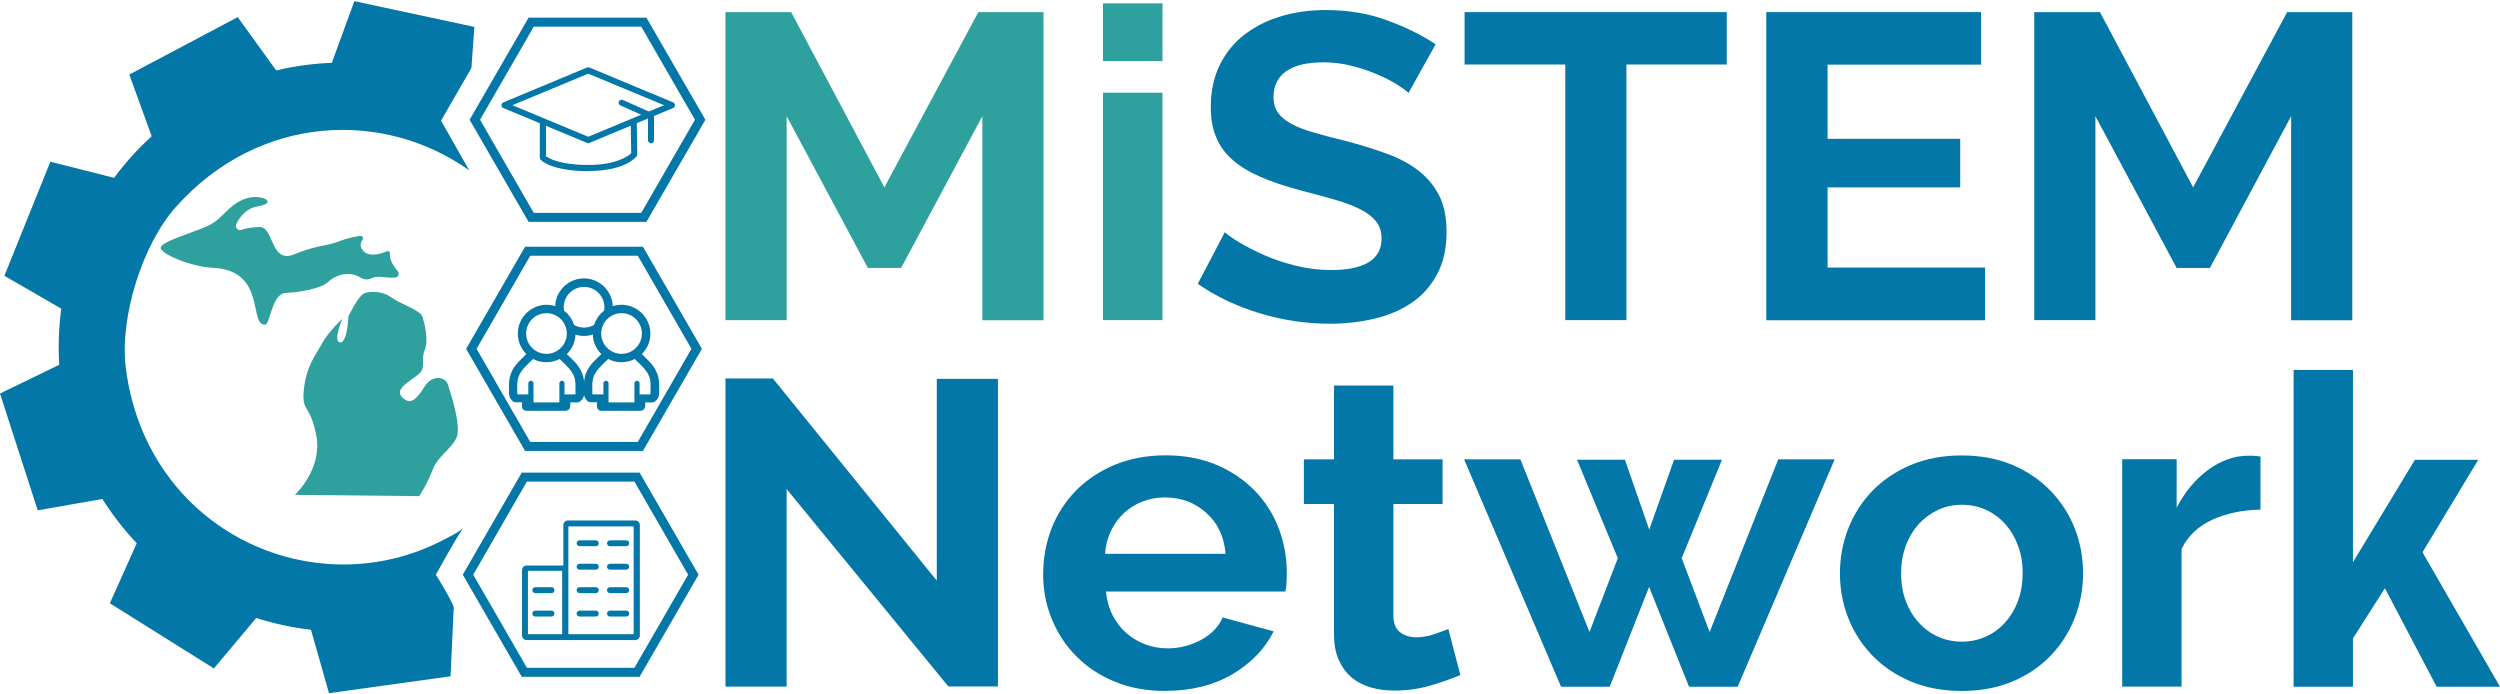 <svg width="252" height="70" viewBox="0 0 252 70" fill="none" xmlns="http://www.w3.org/2000/svg">
<g id="MiSTEM Network Logo" clip-path="url(#clip0_3742_1966)">
<path id="Vector" d="M65.158 22.364H53.282L47.337 12.071L53.282 1.779H65.158L71.103 12.071L65.158 22.364ZM53.801 21.456H64.639L70.051 12.071L64.639 2.687H53.801L48.388 12.071L53.801 21.456Z" fill="#0377A7"/>
<path id="Vector_2" d="M59.291 14.434C59.291 14.434 59.213 14.434 59.174 14.408L50.737 10.89C50.621 10.838 50.543 10.735 50.543 10.605C50.543 10.475 50.621 10.371 50.737 10.319L59.174 6.802C59.252 6.776 59.33 6.776 59.408 6.802L67.845 10.319C67.962 10.371 68.039 10.475 68.039 10.605C68.039 10.735 67.962 10.838 67.845 10.89L59.408 14.408C59.408 14.408 59.33 14.434 59.291 14.434ZM51.646 10.605L59.291 13.785L66.936 10.605L59.291 7.425L51.646 10.605Z" fill="#0377A7"/>
<path id="Vector_3" d="M59.291 17.25C55.579 17.25 54.528 16.147 54.489 16.095C54.437 16.043 54.411 15.965 54.411 15.887V12.37C54.411 12.201 54.553 12.059 54.722 12.059C54.891 12.059 55.034 12.201 55.034 12.37V15.745C55.319 15.965 56.449 16.627 59.304 16.627C62.16 16.627 63.367 15.706 63.626 15.446L63.574 12.357C63.574 12.188 63.704 12.046 63.873 12.046C64.042 12.046 64.171 12.175 64.184 12.344L64.236 15.55C64.236 15.615 64.223 15.68 64.184 15.732C64.145 15.797 63.081 17.237 59.304 17.237L59.291 17.25Z" fill="#0377A7"/>
<path id="Vector_4" d="M65.625 14.434C65.456 14.434 65.314 14.291 65.314 14.122V11.864L62.536 10.631C62.38 10.566 62.315 10.384 62.38 10.228C62.445 10.073 62.627 10.008 62.783 10.073L65.742 11.396C65.859 11.448 65.924 11.552 65.924 11.682V14.148C65.924 14.317 65.781 14.46 65.612 14.46L65.625 14.434Z" fill="#0377A7"/>
<g id="Community">
<path id="Vector_5" d="M64.807 45.455H52.931L46.986 35.162L52.931 24.869H64.807L70.752 35.162L64.807 45.455ZM53.45 44.547H64.288L69.701 35.162L64.288 25.778H53.45L48.038 35.162L53.45 44.547Z" fill="#0377A7"/>
<path id="Vector_6" d="M56.046 31.606C56.916 31.995 57.305 32.943 57.227 33.838C57.331 33.748 57.422 33.644 57.526 33.54C57.928 33.748 58.383 33.864 58.863 33.864C59.343 33.864 59.797 33.748 60.2 33.54C60.278 33.618 60.342 33.683 60.42 33.748C60.42 32.891 60.823 32.034 61.666 31.684C61.692 31.606 61.718 31.515 61.731 31.424C61.77 31.203 61.796 31.009 61.731 30.515C61.511 29.114 60.291 28.062 58.863 28.062C57.435 28.062 56.215 29.114 55.994 30.515C55.955 30.814 55.955 31.1 55.994 31.424C55.994 31.476 56.02 31.541 56.033 31.593L56.046 31.606ZM58.876 28.919C60.005 28.919 60.926 29.841 60.926 30.97C60.926 32.099 59.992 33.021 58.876 33.021C57.76 33.021 56.825 32.112 56.825 30.97C56.825 29.828 57.746 28.919 58.876 28.919Z" fill="#0377A7"/>
<path id="Vector_7" d="M65.859 40.549C66.014 40.497 66.144 40.38 66.248 40.25C66.365 40.082 66.443 39.861 66.443 39.653V38.758C66.443 38.381 66.378 38.018 66.261 37.693C66.118 37.356 65.976 37.07 65.742 36.772C65.43 36.382 65.041 36.045 64.691 35.694C65.145 35.24 65.418 34.734 65.521 34.085C65.56 33.864 65.586 33.67 65.521 33.176C65.301 31.775 64.081 30.723 62.653 30.723C61.225 30.723 60.005 31.775 59.784 33.176C59.745 33.475 59.745 33.761 59.784 34.085C59.888 34.695 60.174 35.253 60.615 35.694C60.264 36.045 59.875 36.382 59.564 36.772C59.304 37.096 59.148 37.408 59.044 37.693C58.928 38.031 58.863 38.381 58.863 38.758V39.653C58.863 39.861 58.928 40.082 59.057 40.25C59.148 40.38 59.278 40.497 59.447 40.549H60.174V40.977C60.174 41.224 60.368 41.406 60.602 41.406H64.548C64.82 41.406 65.028 41.198 65.041 40.925V40.562H65.859V40.549ZM60.602 33.618C60.602 32.489 61.524 31.567 62.653 31.567C63.782 31.567 64.704 32.489 64.704 33.618C64.704 34.747 63.769 35.669 62.653 35.669C61.536 35.669 60.602 34.76 60.602 33.618ZM65.586 39.653C65.586 39.653 65.586 39.731 65.56 39.757H64.47V38.641C64.47 38.498 64.353 38.381 64.21 38.381C64.068 38.381 63.951 38.498 63.951 38.641C63.951 39.277 63.951 39.926 63.951 40.562H61.342C61.342 39.926 61.342 39.277 61.342 38.641C61.342 38.498 61.225 38.381 61.082 38.381C60.94 38.381 60.823 38.498 60.823 38.641V39.757H59.732C59.732 39.757 59.706 39.692 59.706 39.653V38.758C59.706 37.551 60.511 36.98 61.303 36.188C61.705 36.395 62.16 36.512 62.64 36.512C63.12 36.512 63.574 36.395 63.977 36.188C64.769 36.98 65.573 37.538 65.573 38.758V39.653H65.586Z" fill="#0377A7"/>
<path id="Vector_8" d="M58.305 40.549C58.46 40.497 58.59 40.38 58.694 40.25C58.811 40.082 58.889 39.861 58.889 39.653V38.758C58.889 38.381 58.824 38.018 58.707 37.693C58.564 37.356 58.421 37.07 58.188 36.772C57.876 36.382 57.487 36.045 57.136 35.694C57.591 35.24 57.863 34.734 57.967 34.085C58.006 33.864 58.032 33.67 57.967 33.176C57.746 31.775 56.526 30.723 55.099 30.723C53.671 30.723 52.451 31.775 52.23 33.176C52.191 33.475 52.191 33.761 52.23 34.085C52.334 34.695 52.62 35.253 53.061 35.694C52.71 36.045 52.321 36.382 52.01 36.772C51.75 37.096 51.594 37.408 51.49 37.693C51.373 38.031 51.309 38.381 51.309 38.758V39.653C51.309 39.861 51.373 40.082 51.503 40.25C51.594 40.38 51.724 40.497 51.893 40.549H52.62V40.977C52.62 41.224 52.814 41.406 53.048 41.406H56.994C57.266 41.406 57.474 41.198 57.487 40.925V40.562H58.305V40.549ZM53.035 33.618C53.035 32.489 53.956 31.567 55.086 31.567C56.215 31.567 57.136 32.489 57.136 33.618C57.136 34.747 56.202 35.669 55.086 35.669C53.969 35.669 53.035 34.76 53.035 33.618ZM58.019 39.653C58.019 39.653 58.019 39.731 57.993 39.757H56.903V38.641C56.903 38.498 56.786 38.381 56.643 38.381C56.5 38.381 56.384 38.498 56.384 38.641C56.384 39.277 56.384 39.926 56.384 40.562H53.775C53.775 39.926 53.775 39.277 53.775 38.641C53.775 38.498 53.658 38.381 53.515 38.381C53.372 38.381 53.255 38.498 53.255 38.641V39.757H52.165C52.165 39.757 52.139 39.692 52.139 39.653V38.758C52.139 37.551 52.944 36.98 53.736 36.188C54.138 36.395 54.592 36.512 55.073 36.512C55.553 36.512 56.007 36.395 56.41 36.188C57.201 36.98 58.006 37.538 58.006 38.758V39.653H58.019Z" fill="#0377A7"/>
</g>
<path id="Vector_9" d="M44.819 54.359C31.748 61.277 14.771 53.593 12.681 37.083C12.045 32.034 14.329 24.675 17.717 20.872C26.115 11.448 38.718 11.059 47.298 17.172C46.584 15.9 44.455 12.162 44.455 12.162L47.519 6.854L47.817 2.713L35.72 0.117L33.449 6.334C31.579 6.399 29.698 6.659 27.841 7.1L23.96 1.727L13.032 7.516L15.29 13.733C13.875 15.018 12.616 16.42 11.5 17.925L5.075 16.303L0.441 27.803L6.178 31.113V31.087C5.932 32.956 5.854 34.864 5.971 36.772L0 39.666L3.803 51.439L10.319 50.297C11.344 51.919 12.512 53.412 13.784 54.761L11.072 60.81L21.559 67.378L25.817 62.303L25.778 62.277C27.595 62.861 29.464 63.263 31.372 63.484H31.346L33.163 69.87L45.416 68.169L45.727 61.42C46.039 61.29 43.936 57.929 43.936 57.929C43.936 57.929 45.896 54.359 46.649 53.282C45.831 53.879 45.74 53.866 44.819 54.359Z" fill="#0377A7"/>
<g id="Michigan">
<path id="Vector_10" fill-rule="evenodd" clip-rule="evenodd" d="M29.71 49.894C29.71 49.894 32.514 47.311 31.891 43.962C31.268 40.614 30.372 41.639 30.632 39.251C30.892 36.863 31.813 35.811 32.462 34.617C33.111 33.423 34.5 32.138 34.5 32.138C34.5 32.138 33.526 34.461 34.279 34.513C35.032 34.565 35.123 31.878 35.123 31.878C35.123 31.878 36.122 29.815 36.706 29.568C37.291 29.322 38.575 29.334 39.432 29.97C40.289 30.606 42.392 31.281 42.586 31.917C42.781 32.553 43.235 34.293 42.807 35.292C42.379 36.291 43.028 37.057 42.132 37.771C41.223 38.485 39.731 39.238 40.548 40.056C41.366 40.873 41.963 40.289 42.781 38.991C43.599 37.693 44.897 38.005 45.13 38.719C45.364 39.433 46.571 42.976 46 44.157C45.429 45.338 44.17 45.922 43.599 47.376C43.041 48.83 42.262 50.011 42.262 50.011L29.723 49.881L29.71 49.894Z" fill="#2EA09D"/>
<path id="Vector_11" fill-rule="evenodd" clip-rule="evenodd" d="M26.673 32.748C27.27 32.748 27.361 29.594 28.802 29.529C30.243 29.464 32.397 29.088 33.098 28.4C33.682 27.829 35.071 27.193 36.369 27.997C36.706 28.205 37.122 28.218 37.472 28.037C37.68 27.933 37.991 27.868 38.498 27.92C39.056 27.985 39.484 27.997 39.809 27.985C40.133 27.972 40.315 27.582 40.094 27.336C39.692 26.868 39.224 26.167 39.302 25.544C39.315 25.376 39.147 25.259 39.004 25.324C38.394 25.596 37.316 25.921 36.694 25.363C36.2 24.921 36.317 24.467 36.551 24.155C36.667 23.987 36.538 23.753 36.33 23.779C35.785 23.857 34.993 24 34.214 24.311C32.864 24.856 32.099 24.636 29.659 25.635C27.218 26.635 27.66 22.845 26.141 22.884C25.375 22.91 24.778 23.013 24.337 23.169C23.986 23.299 23.662 22.922 23.818 22.585C24.168 21.845 24.817 20.988 26.011 20.794C28.231 20.417 26.154 19.392 24.493 20.119C22.831 20.846 22.442 22.118 20.871 22.806C19.301 23.494 16.302 24.35 16.199 24.947C16.095 25.544 19.197 26.894 21.494 26.998C26.829 27.258 25.077 32.696 26.673 32.722V32.748Z" fill="#2EA09D"/>
</g>
<g id="Text">
<path id="Vector_12" d="M99.022 32.268V11.708L90.832 27.011H87.483L79.293 11.708V32.268H73.127V1.22H79.747L89.144 18.886L98.619 1.22H105.187V32.281H99.022V32.268Z" fill="#2EA09D"/>
<path id="Vector_13" d="M111.184 6.153V0.338H117.18V6.153H111.184ZM111.184 32.268V9.346H117.18V32.268H111.184Z" fill="#2EA09D"/>
<path id="Vector_14" d="M141.958 9.346C141.751 9.138 141.374 8.866 140.816 8.515C140.258 8.165 139.596 7.827 138.804 7.49C138.013 7.152 137.156 6.867 136.234 6.633C135.313 6.399 134.365 6.283 133.418 6.283C131.718 6.283 130.446 6.594 129.615 7.204C128.784 7.814 128.369 8.671 128.369 9.787C128.369 10.423 128.525 10.955 128.836 11.384C129.148 11.812 129.602 12.175 130.199 12.5C130.796 12.824 131.549 13.11 132.457 13.369C133.366 13.629 134.417 13.915 135.611 14.2C137.156 14.602 138.571 15.044 139.843 15.511C141.115 15.978 142.179 16.562 143.062 17.263C143.944 17.964 144.619 18.808 145.1 19.781C145.58 20.755 145.813 21.962 145.813 23.39C145.813 25.051 145.489 26.479 144.853 27.66C144.217 28.841 143.36 29.802 142.283 30.529C141.206 31.255 139.96 31.788 138.532 32.125C137.104 32.462 135.611 32.631 134.054 32.631C131.666 32.631 129.316 32.281 126.993 31.58C124.67 30.879 122.58 29.893 120.737 28.608L123.462 23.403C123.735 23.662 124.215 24.013 124.916 24.428C125.617 24.856 126.448 25.272 127.395 25.7C128.343 26.128 129.407 26.479 130.575 26.777C131.744 27.063 132.925 27.219 134.158 27.219C137.558 27.219 139.259 26.154 139.259 24.026C139.259 23.325 139.064 22.741 138.675 22.273C138.285 21.806 137.74 21.404 137.026 21.053C136.312 20.703 135.443 20.378 134.43 20.093C133.418 19.807 132.289 19.496 131.03 19.171C129.511 18.769 128.187 18.315 127.071 17.834C125.955 17.354 125.02 16.796 124.28 16.147C123.54 15.511 122.969 14.745 122.606 13.876C122.229 13.006 122.048 11.968 122.048 10.774C122.048 9.203 122.346 7.801 122.943 6.568C123.54 5.348 124.371 4.323 125.422 3.505C126.487 2.687 127.707 2.064 129.109 1.649C130.51 1.22 132.016 1.013 133.626 1.013C135.858 1.013 137.922 1.35 139.791 2.038C141.673 2.726 143.308 3.531 144.71 4.465L141.984 9.359L141.958 9.346Z" fill="#0377A7"/>
<path id="Vector_15" d="M174.057 6.503H163.946V32.268H157.781V6.503H147.631V1.22H174.057V6.516V6.503Z" fill="#0377A7"/>
<path id="Vector_16" d="M200.094 26.985V32.281H178.042V1.22H199.692V6.516H184.22V13.992H197.589V18.886H184.22V26.972H200.094V26.985Z" fill="#0377A7"/>
<path id="Vector_17" d="M230.947 32.268V11.708L222.757 27.011H219.408L211.218 11.708V32.268H205.053V1.22H211.672L221.069 18.886L230.545 1.22H237.112V32.281H230.947V32.268Z" fill="#0377A7"/>
<path id="Vector_18" d="M79.293 49.31V69.208H73.127V38.148H77.904L94.427 58.526V38.187H100.592V69.195H95.595L79.293 49.297V49.31Z" fill="#0377A7"/>
<path id="Vector_19" d="M117.466 69.649C115.597 69.649 113.896 69.338 112.378 68.715C110.859 68.092 109.561 67.235 108.497 66.158C107.42 65.08 106.602 63.821 106.018 62.394C105.434 60.966 105.148 59.46 105.148 57.89C105.148 56.319 105.434 54.723 105.992 53.269C106.563 51.828 107.381 50.556 108.445 49.466C109.509 48.376 110.82 47.506 112.352 46.857C113.883 46.221 115.61 45.897 117.505 45.897C119.4 45.897 121.113 46.221 122.619 46.857C124.124 47.493 125.396 48.363 126.461 49.44C127.512 50.517 128.317 51.776 128.875 53.204C129.42 54.632 129.706 56.124 129.706 57.669C129.706 58.045 129.706 58.409 129.68 58.759C129.667 59.11 129.628 59.395 129.563 59.629H111.482C111.573 60.538 111.794 61.329 112.157 62.03C112.521 62.731 112.975 63.328 113.546 63.821C114.117 64.315 114.753 64.691 115.467 64.964C116.181 65.223 116.921 65.353 117.7 65.353C118.894 65.353 120.01 65.067 121.074 64.496C122.126 63.925 122.852 63.172 123.242 62.238L128.382 63.64C127.512 65.392 126.136 66.82 124.254 67.949C122.359 69.065 120.114 69.636 117.492 69.636L117.466 69.649ZM123.54 55.826C123.398 54.1 122.749 52.724 121.593 51.698C120.451 50.66 119.049 50.141 117.414 50.141C116.609 50.141 115.856 50.284 115.156 50.556C114.455 50.829 113.845 51.218 113.299 51.711C112.767 52.205 112.326 52.802 111.988 53.503C111.651 54.203 111.443 54.969 111.391 55.826H123.54Z" fill="#0377A7"/>
<path id="Vector_20" d="M147.202 68.04C146.398 68.39 145.411 68.741 144.23 69.091C143.049 69.442 141.829 69.61 140.544 69.61C139.713 69.61 138.934 69.506 138.194 69.299C137.468 69.091 136.819 68.767 136.273 68.312C135.728 67.858 135.287 67.274 134.962 66.56C134.638 65.846 134.469 64.977 134.469 63.964V50.803H131.432V46.299H134.469V38.861H140.453V46.299H145.411V50.803H140.453V62.004C140.453 62.822 140.674 63.393 141.128 63.73C141.569 64.068 142.114 64.237 142.737 64.237C143.36 64.237 143.97 64.133 144.567 63.925C145.164 63.718 145.645 63.549 145.995 63.406L147.202 68.04Z" fill="#0377A7"/>
<path id="Vector_21" d="M179.223 46.299H184.934L175.16 69.221H170.254L166.23 59.162L162.259 69.221H157.352L147.579 46.299H153.251L160.221 63.705L163.076 56.267L158.962 46.338H163.79L166.243 53.386L168.749 46.338H173.577L169.514 56.267L172.331 63.705L179.249 46.299H179.223Z" fill="#0377A7"/>
<path id="Vector_22" d="M197.745 69.649C195.837 69.649 194.124 69.325 192.605 68.689C191.086 68.053 189.802 67.183 188.737 66.08C187.686 64.99 186.868 63.73 186.31 62.303C185.739 60.875 185.466 59.369 185.466 57.799C185.466 56.228 185.752 54.684 186.31 53.256C186.881 51.828 187.686 50.569 188.737 49.479C189.789 48.389 191.086 47.519 192.605 46.87C194.124 46.234 195.837 45.909 197.745 45.909C199.653 45.909 201.353 46.234 202.859 46.87C204.365 47.506 205.637 48.376 206.701 49.479C207.752 50.569 208.57 51.828 209.128 53.256C209.699 54.684 209.972 56.202 209.972 57.799C209.972 59.395 209.686 60.875 209.128 62.303C208.557 63.73 207.765 64.99 206.714 66.08C205.676 67.17 204.391 68.04 202.872 68.689C201.353 69.325 199.64 69.649 197.732 69.649H197.745ZM191.632 57.799C191.632 58.824 191.787 59.746 192.099 60.576C192.41 61.407 192.839 62.134 193.397 62.744C193.942 63.354 194.591 63.834 195.344 64.172C196.084 64.509 196.888 64.678 197.758 64.678C198.628 64.678 199.419 64.509 200.172 64.172C200.912 63.834 201.561 63.367 202.119 62.744C202.664 62.134 203.106 61.407 203.417 60.563C203.729 59.72 203.884 58.785 203.884 57.76C203.884 56.734 203.729 55.852 203.417 55.008C203.106 54.164 202.677 53.438 202.119 52.815C201.574 52.205 200.925 51.724 200.172 51.387C199.432 51.049 198.628 50.881 197.758 50.881C196.888 50.881 196.097 51.049 195.344 51.4C194.604 51.75 193.955 52.23 193.397 52.841C192.852 53.451 192.41 54.178 192.099 55.034C191.787 55.878 191.632 56.799 191.632 57.786V57.799Z" fill="#0377A7"/>
<path id="Vector_23" d="M227.845 51.374C226.028 51.4 224.405 51.75 222.977 52.399C221.55 53.061 220.524 54.035 219.901 55.346V69.208H213.918V46.286H219.408V51.179C220.213 49.609 221.264 48.337 222.562 47.376C223.86 46.416 225.223 45.935 226.651 45.935C226.975 45.935 227.222 45.935 227.391 45.961C227.559 45.974 227.715 46 227.858 46.026V51.361L227.845 51.374Z" fill="#0377A7"/>
<path id="Vector_24" d="M245.614 69.221L240.396 59.291L237.177 64.354V69.221H231.194V37.291H237.177V56.67L243.42 46.351H249.806L244.186 55.67L252 69.221H245.614Z" fill="#0377A7"/>
</g>
<path id="Vector_25" d="M61.485 57.422H63.12C63.289 57.422 63.419 57.292 63.419 57.124C63.419 56.955 63.289 56.825 63.12 56.825H61.485C61.329 56.825 61.186 56.955 61.186 57.124C61.186 57.292 61.316 57.422 61.485 57.422ZM53.956 59.785H55.592C55.761 59.785 55.89 59.655 55.89 59.486C55.89 59.317 55.761 59.188 55.592 59.188H53.956C53.788 59.188 53.658 59.317 53.658 59.486C53.658 59.655 53.788 59.785 53.956 59.785ZM61.485 59.785H63.12C63.289 59.785 63.419 59.655 63.419 59.486C63.419 59.317 63.289 59.188 63.12 59.188H61.485C61.329 59.188 61.186 59.317 61.186 59.486C61.186 59.655 61.316 59.785 61.485 59.785ZM61.485 55.06H63.12C63.289 55.06 63.419 54.93 63.419 54.761C63.419 54.593 63.289 54.463 63.12 54.463H61.485C61.329 54.463 61.186 54.593 61.186 54.761C61.186 54.93 61.316 55.06 61.485 55.06ZM58.421 55.06H60.057C60.226 55.06 60.355 54.93 60.355 54.761C60.355 54.593 60.226 54.463 60.057 54.463H58.421C58.266 54.463 58.123 54.593 58.123 54.761C58.123 54.93 58.266 55.06 58.421 55.06ZM64.016 52.464H57.24C56.981 52.464 56.786 52.672 56.786 52.931V57.007H53.087C52.827 57.007 52.62 57.215 52.62 57.474V64.055C52.62 64.314 52.827 64.522 53.087 64.522H64.029C64.288 64.522 64.496 64.314 64.496 64.055V52.931C64.496 52.672 64.288 52.464 64.029 52.464H64.016ZM56.669 63.925H53.217V57.539H56.669V63.925ZM63.873 63.925H57.292V53.061H63.873V63.925ZM58.421 62.147H60.057C60.226 62.147 60.355 62.017 60.355 61.848C60.355 61.68 60.226 61.55 60.057 61.55H58.421C58.266 61.55 58.123 61.68 58.123 61.848C58.123 62.017 58.266 62.147 58.421 62.147ZM61.485 62.147H63.12C63.289 62.147 63.419 62.017 63.419 61.848C63.419 61.68 63.289 61.55 63.12 61.55H61.485C61.329 61.55 61.186 61.68 61.186 61.848C61.186 62.017 61.316 62.147 61.485 62.147ZM58.421 59.785H60.057C60.226 59.785 60.355 59.655 60.355 59.486C60.355 59.317 60.226 59.188 60.057 59.188H58.421C58.266 59.188 58.123 59.317 58.123 59.486C58.123 59.655 58.266 59.785 58.421 59.785ZM58.421 57.422H60.057C60.226 57.422 60.355 57.292 60.355 57.124C60.355 56.955 60.226 56.825 60.057 56.825H58.421C58.266 56.825 58.123 56.955 58.123 57.124C58.123 57.292 58.266 57.422 58.421 57.422ZM53.956 62.147H55.592C55.761 62.147 55.89 62.017 55.89 61.848C55.89 61.68 55.761 61.55 55.592 61.55H53.956C53.788 61.55 53.658 61.68 53.658 61.848C53.658 62.017 53.788 62.147 53.956 62.147Z" fill="#0377A7"/>
<path id="Vector_26" d="M64.47 68.222H52.594L46.649 57.929L52.594 47.636H64.47L70.415 57.929L64.47 68.222ZM53.113 67.313H63.951L69.363 57.929L63.951 48.544H53.113L47.7 57.929L53.113 67.313Z" fill="#0377A7"/>
</g>
<defs>
<clipPath id="clip0_3742_1966">
<rect width="252" height="70" fill="white"/>
</clipPath>
</defs>
</svg>
